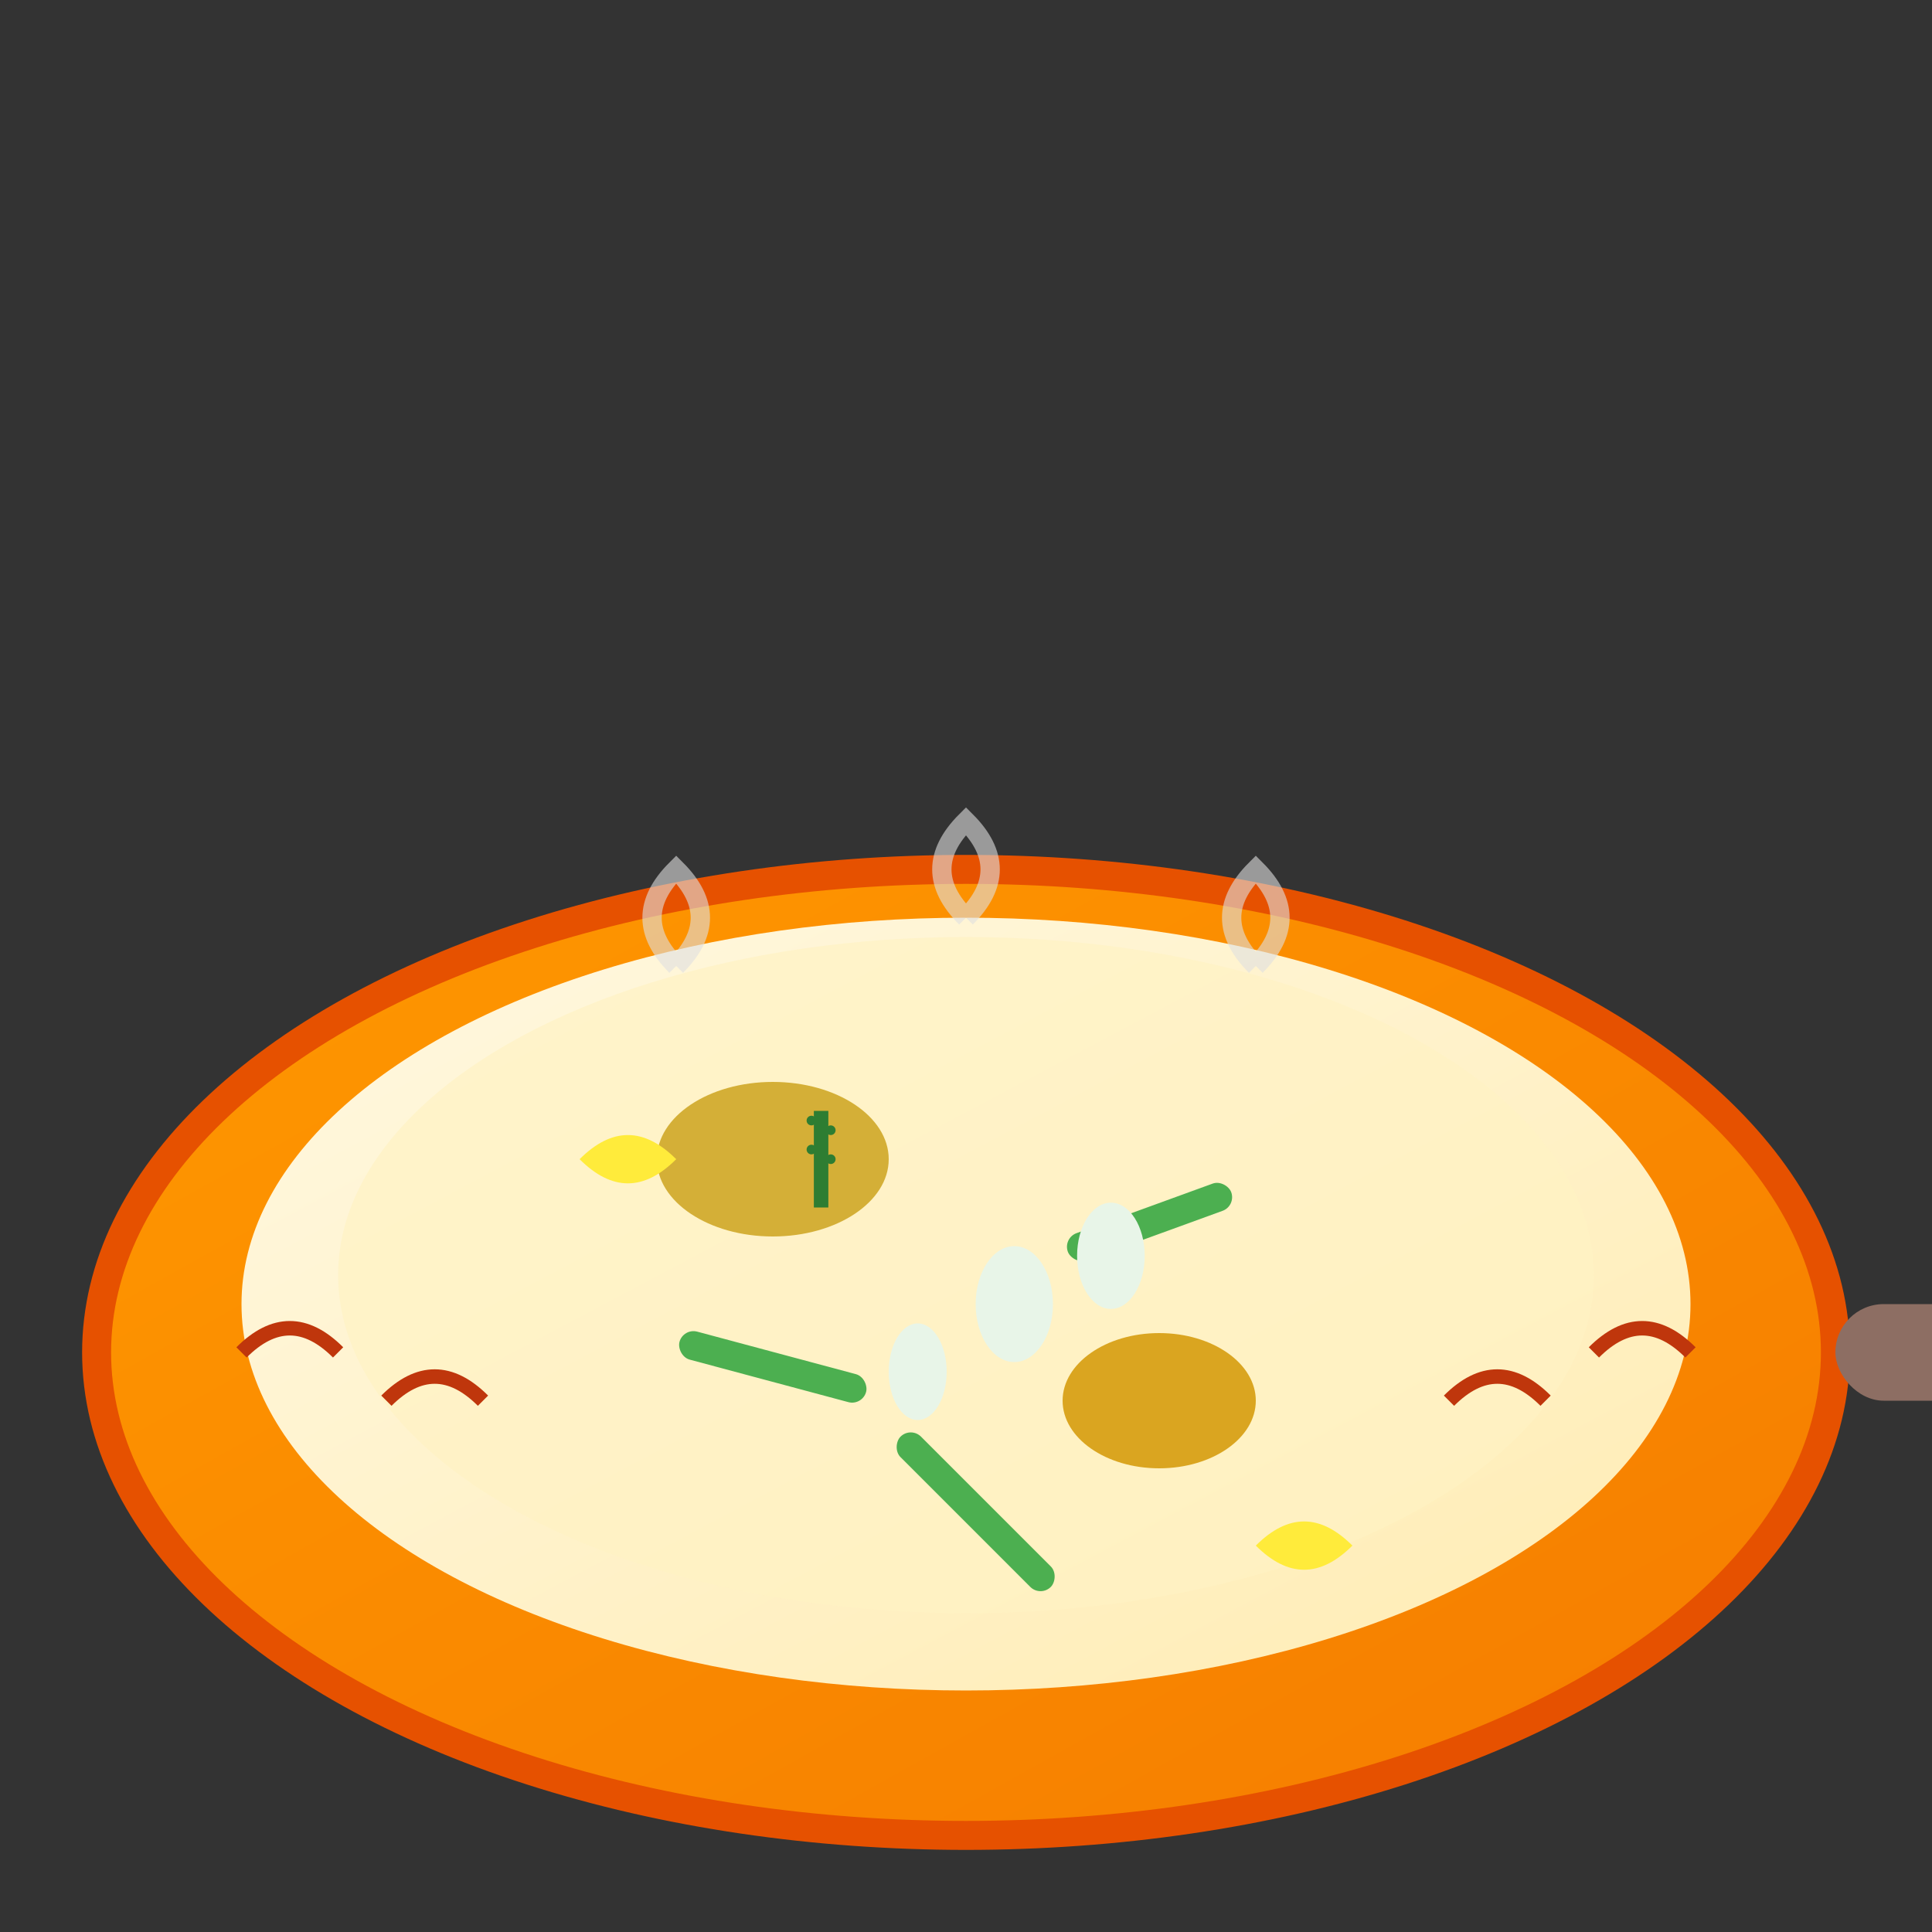 <svg xmlns="http://www.w3.org/2000/svg" viewBox="0 0 200 200" width="200" height="200">
  <rect x="0" y="0" width="200" height="200" fill="#333333" stroke="none"/>
  <defs>
    <linearGradient id="paellaGradient" x1="0%" y1="0%" x2="100%" y2="100%">
      <stop offset="0%" style="stop-color:#ff9800;stop-opacity:1" />
      <stop offset="100%" style="stop-color:#f57c00;stop-opacity:1" />
    </linearGradient>
    <linearGradient id="riceGradient" x1="0%" y1="0%" x2="100%" y2="100%">
      <stop offset="0%" style="stop-color:#fff8e1;stop-opacity:1" />
      <stop offset="100%" style="stop-color:#ffecb3;stop-opacity:1" />
    </linearGradient>
  </defs>
  
  <!-- Paella pan -->
  <ellipse cx="100" cy="140" rx="90" ry="50" fill="url(#paellaGradient)" stroke="#e65100" stroke-width="3"/>
  
  <!-- Pan handle -->
  <rect x="190" y="135" width="25" height="10" rx="5" fill="#8d6e63"/>
  
  <!-- Rice -->
  <ellipse cx="100" cy="135" rx="75" ry="40" fill="url(#riceGradient)"/>
  
  <!-- Saffron color in rice -->
  <ellipse cx="100" cy="132" rx="65" ry="35" fill="#fff3c4" opacity="0.7"/>
  
  <!-- Ingredients -->
  <!-- Chicken pieces -->
  <ellipse cx="80" cy="120" rx="12" ry="8" fill="#d4af37"/>
  <ellipse cx="120" cy="145" rx="10" ry="7" fill="#daa520"/>
  
  <!-- Green beans -->
  <rect x="70" y="140" width="20" height="3" rx="1.5" fill="#4caf50" transform="rotate(15 80 141.5)"/>
  <rect x="110" y="125" width="18" height="3" rx="1.5" fill="#4caf50" transform="rotate(-20 119 126.5)"/>
  <rect x="90" y="155" width="22" height="3" rx="1.5" fill="#4caf50" transform="rotate(45 101 156.5)"/>
  
  <!-- Garrofón (lima beans) -->
  <ellipse cx="105" cy="135" rx="4" ry="6" fill="#e8f5e8"/>
  <ellipse cx="95" cy="142" rx="3" ry="5" fill="#e8f5e8"/>
  <ellipse cx="115" cy="130" rx="3.5" ry="5.5" fill="#e8f5e8"/>
  
  <!-- Lemon wedges -->
  <path d="M60 120 Q65 115 70 120 Q65 125 60 120 Z" fill="#ffeb3b"/>
  <path d="M130 160 Q135 155 140 160 Q135 165 130 160 Z" fill="#ffeb3b"/>
  
  <!-- Rosemary sprigs -->
  <line x1="85" y1="115" x2="85" y2="125" stroke="#2e7d32" stroke-width="1.5"/>
  <circle cx="84" cy="116" r="0.5" fill="#2e7d32"/>
  <circle cx="86" cy="117" r="0.5" fill="#2e7d32"/>
  <circle cx="84" cy="119" r="0.5" fill="#2e7d32"/>
  <circle cx="86" cy="120" r="0.5" fill="#2e7d32"/>
  
  <!-- Steam effect -->
  <path d="M70 100 Q75 95 70 90 Q65 95 70 100" fill="none" stroke="#e0e0e0" stroke-width="2" opacity="0.6"/>
  <path d="M100 95 Q105 90 100 85 Q95 90 100 95" fill="none" stroke="#e0e0e0" stroke-width="2" opacity="0.6"/>
  <path d="M130 100 Q135 95 130 90 Q125 95 130 100" fill="none" stroke="#e0e0e0" stroke-width="2" opacity="0.6"/>
  
  <!-- Traditional flame pattern on pan rim -->
  <path d="M25 140 Q30 135 35 140" fill="none" stroke="#bf360c" stroke-width="1.5"/>
  <path d="M40 145 Q45 140 50 145" fill="none" stroke="#bf360c" stroke-width="1.5"/>
  <path d="M150 145 Q155 140 160 145" fill="none" stroke="#bf360c" stroke-width="1.5"/>
  <path d="M165 140 Q170 135 175 140" fill="none" stroke="#bf360c" stroke-width="1.5"/>
</svg>
